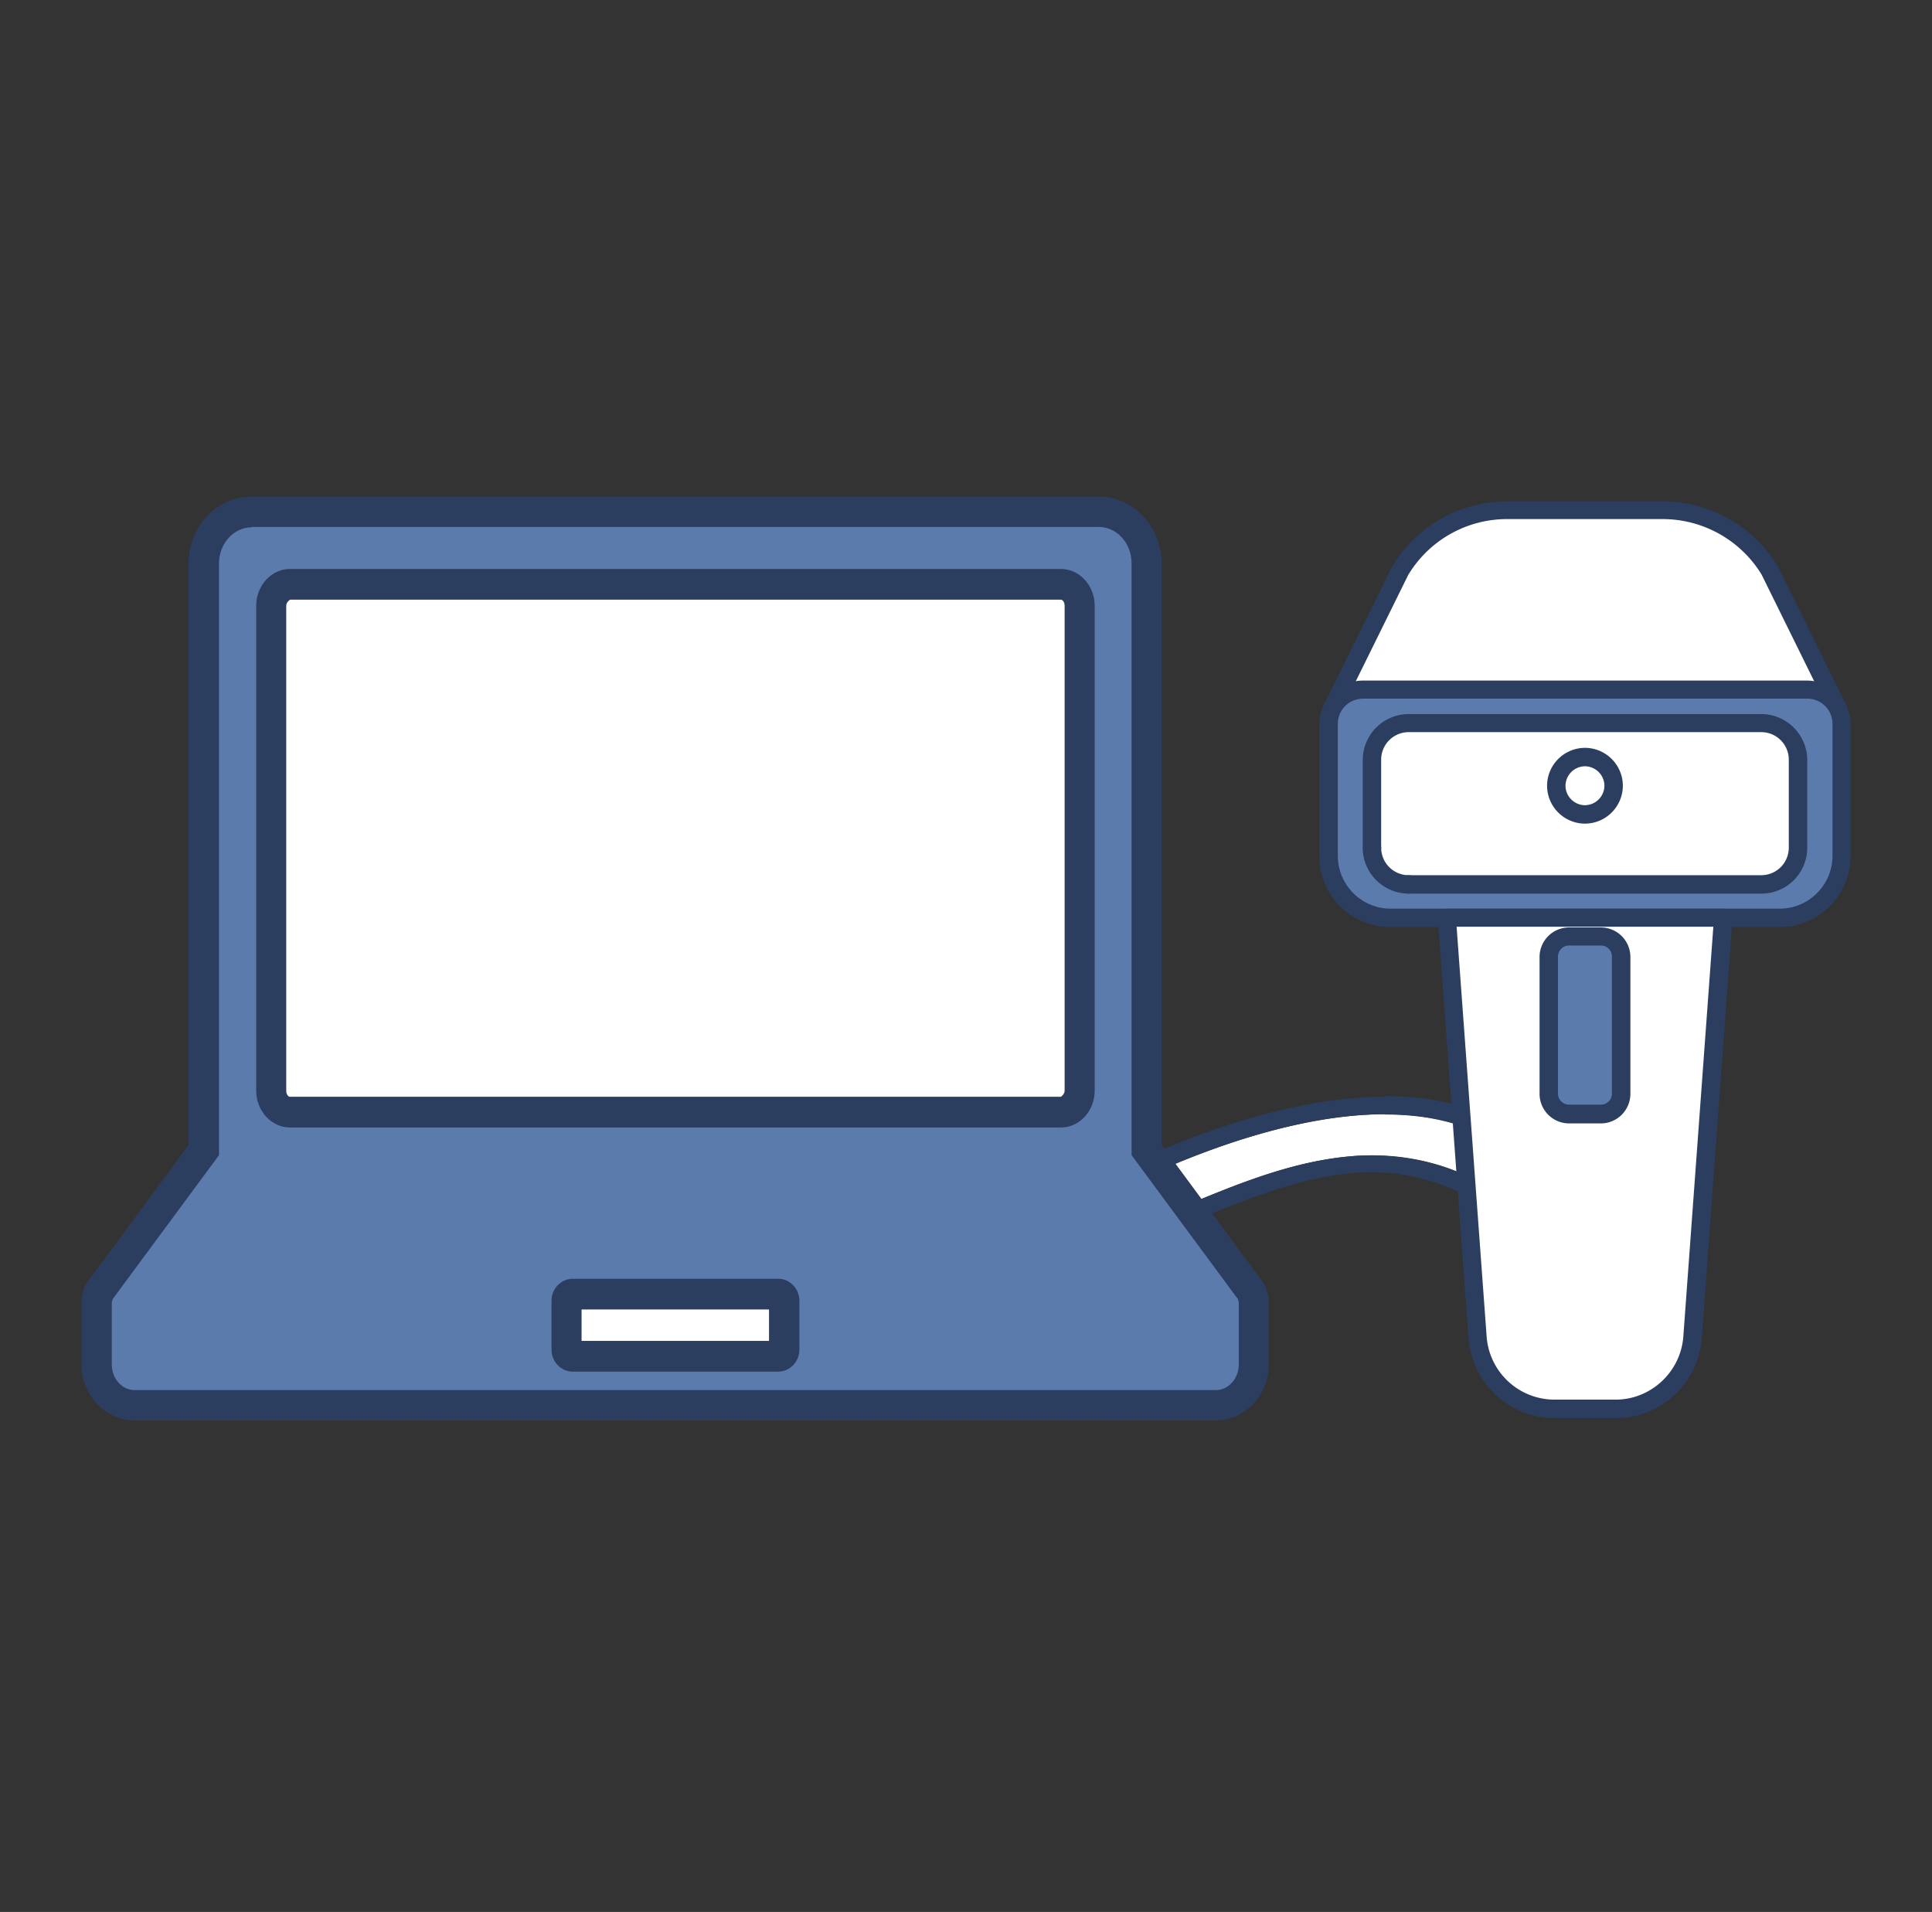 <svg xmlns="http://www.w3.org/2000/svg" width="96" height="95" fill="none"><rect width="100%" height="100%" fill="#333333" stroke="none"/><path fill="#fff" d="M55.346 60.96c-.187-.12-.373-.221-.577-.34-.22-.136-.34-.34-.34-.543 0-.204.12-.424.374-.56 2.748-1.459 10.772-5.208 16.794-3.868 1.425.323 2.58.865 3.478 1.425.068.034.051.119 0 .153l-2.12 1.17s-.085.017-.12 0c-1.695-.78-3.663-1.12-5.648-.95-3.529.289-6.769 1.867-9.873 3.105l-1.188.458c-.136.05-.305.068-.458.05a.578.578 0 0 1-.322-.118v.017Z"/><path fill="#2B3E5F" d="M68.816 55.378c.95 0 1.9.085 2.782.288 1.425.323 2.579.865 3.478 1.425.068.034.05.119 0 .153l-2.12 1.17H72.836c-1.409-.644-3.02-1-4.666-1-.322 0-.645 0-.984.033-3.528.289-6.768 1.866-9.873 3.105l-1.188.458c-.101.034-.22.068-.339.068h-.118a.578.578 0 0 1-.323-.119c-.186-.119-.373-.22-.577-.34-.22-.135-.339-.339-.339-.542 0-.204.119-.424.373-.56 2.341-1.238 8.5-4.156 13.996-4.156m0-.865c-6.04 0-12.706 3.29-14.59 4.292-.525.288-.848.763-.848 1.272 0 .492.289.95.764 1.238l.492.306c.305.186.577.271.848.305.102 0 .203.017.288.017.272 0 .543-.05.798-.153l1.187-.458c.526-.203 1.035-.424 1.56-.644 2.562-1.052 5.209-2.155 7.974-2.392.288-.017.577-.034.865-.034 1.442 0 2.867.305 4.123.882.17.068.407.119.593.119.238 0 .475-.051.679-.17l2.12-1.17c.289-.153.51-.492.526-.764 0-.305-.17-.594-.458-.78a12.142 12.142 0 0 0-3.85-1.578c-.95-.22-1.986-.322-3.071-.322v.034Z"/><path fill="#fff" d="M82.625 25.368h-7.77a6.164 6.164 0 0 0-5.292 3.003l-3.393 6.87H91.31l-3.393-6.87a6.164 6.164 0 0 0-5.293-3.003Z"/><path fill="#2B3E5F" d="M91.328 35.682H66.187a.455.455 0 0 1-.407-.662l3.392-6.87a6.661 6.661 0 0 1 5.7-3.24h7.77a6.693 6.693 0 0 1 5.683 3.206l3.41 6.905a.455.455 0 0 1-.407.661Zm-24.412-.916h23.682l-3.07-6.226a5.768 5.768 0 0 0-4.886-2.748h-7.77a5.731 5.731 0 0 0-4.902 2.782l-3.054 6.192Z"/><path fill="#5C7BAD" d="M66.017 42.536v-6.548c0-.95.763-1.714 1.713-1.714h22.054c.95 0 1.713.764 1.713 1.714v6.548a3.088 3.088 0 0 1-3.087 3.087H69.088A3.088 3.088 0 0 1 66 42.536"/><path fill="#2B3E5F" d="M88.41 46.064H69.087a3.526 3.526 0 0 1-3.528-3.528v-6.548c0-1.188.967-2.172 2.171-2.172h22.054c1.187 0 2.171.967 2.171 2.172v6.548a3.537 3.537 0 0 1-3.528 3.528h-.018ZM67.73 34.715c-.696 0-1.255.56-1.255 1.256v6.548c0 1.442 1.17 2.63 2.63 2.63h19.322c1.441 0 2.629-1.171 2.629-2.63V35.97c0-.696-.56-1.256-1.255-1.256H67.73Z"/><path fill="#fff" d="M68.172 42.112v-4.36c0-1 .814-1.832 1.832-1.832h17.507c1.001 0 1.832.814 1.832 1.832v4.36c0 1-.814 1.832-1.832 1.832H70.004c-1 0-1.832-.814-1.832-1.832Z"/><path fill="#2B3E5F" d="M87.51 44.402H70.003c-1.255 0-2.29-1.018-2.29-2.273v-4.36a2.291 2.291 0 0 1 2.29-2.29H87.51a2.291 2.291 0 0 1 2.29 2.29v4.36a2.277 2.277 0 0 1-2.29 2.273Zm-17.507-8.024c-.763 0-1.374.61-1.374 1.374v4.36c0 .763.61 1.374 1.374 1.374H87.51c.764 0 1.374-.61 1.374-1.374v-4.36c0-.763-.61-1.374-1.374-1.374H70.003Z"/><path fill="#fff" d="m71.886 45.606 1.527 20.866a3.8 3.8 0 0 0 3.8 3.529h3.053c2.002 0 3.665-1.544 3.8-3.529l1.527-20.866H71.87h.017Z"/><path fill="#2B3E5F" d="M80.284 70.459H77.23a4.286 4.286 0 0 1-4.258-3.953L71.445 45.64c0-.119.034-.254.12-.34a.487.487 0 0 1 .338-.152h13.724c.12 0 .255.051.34.153.085.085.136.22.118.34L84.56 66.505A4.286 4.286 0 0 1 80.3 70.46h-.017Zm-7.906-24.412 1.493 20.374a3.382 3.382 0 0 0 3.36 3.122h3.053c1.747 0 3.223-1.374 3.359-3.122l1.492-20.374H72.378Z"/><path fill="#5C7BAD" d="M76.941 47.54v6.82c0 .56.441 1 1.001 1h1.595c.56 0 1-.44 1-1v-6.82c0-.56-.44-1-1-1h-1.595c-.56 0-1 .44-1 1Z"/><path fill="#2B3E5F" d="M79.554 55.819h-1.595a1.47 1.47 0 0 1-1.459-1.46V47.54a1.47 1.47 0 0 1 1.459-1.459h1.595a1.47 1.47 0 0 1 1.459 1.46v6.819a1.47 1.47 0 0 1-1.46 1.459Zm-1.595-8.839a.547.547 0 0 0-.543.543v6.82c0 .305.255.543.543.543h1.595a.547.547 0 0 0 .542-.543v-6.82a.547.547 0 0 0-.542-.543h-1.595Z"/><path fill="#fff" d="M77.332 39.058c0-.78.645-1.425 1.425-1.425s1.425.645 1.425 1.425-.645 1.425-1.425 1.425-1.425-.644-1.425-1.425Z"/><path fill="#2B3E5F" d="M78.756 40.924a1.89 1.89 0 0 1-1.883-1.883 1.89 1.89 0 0 1 1.883-1.883 1.89 1.89 0 0 1 1.883 1.883 1.89 1.89 0 0 1-1.883 1.883Zm0-2.85a.978.978 0 0 0-.967.967c0 .526.441.967.967.967a.978.978 0 0 0 .967-.967.977.977 0 0 0-.967-.967ZM68.17 42.604s-.135-.017-.203-.051a.45.45 0 0 1-.187-.61.443.443 0 0 1 .611-.204.45.45 0 0 1-.22.848v.017ZM70.003 44.402a.456.456 0 0 1-.458-.458c0-.255.204-.458.458-.458s.458.203.458.458a.456.456 0 0 1-.458.458Z"/><path fill="#fff" d="M53.648 28.286H12.73v27.43h40.918v-27.43Z"/><path fill="#5C7BAD" d="m62.114 64.08-5.123-6.938V27.98c0-1.408-1.069-2.561-2.375-2.561H12.51c-1.306 0-2.375 1.136-2.375 2.561v29.145l-5.123 6.938a1.08 1.08 0 0 0-.203.645v3.07c0 1.12.848 2.036 1.9 2.036h53.725c1.052 0 1.9-.916 1.9-2.035v-3.071a1.08 1.08 0 0 0-.203-.645l-.017.017ZM14.41 29.032h38.306c.509 0 .933.475.933 1.069v24.09c0 .593-.424 1.068-.933 1.068H14.41c-.508 0-.933-.475-.933-1.069V30.1c0-.593.425-1.068.933-1.068Zm24.26 38.356H28.456c-.17 0-.306-.135-.306-.322v-2.443c0-.17.136-.322.306-.322h10.212c.17 0 .306.136.306.322v2.443c0 .17-.136.322-.306.322Z"/><path fill="#2B3E5F" d="M60.434 70.578H6.691c-1.459 0-2.646-1.256-2.646-2.8v-3.07c0-.39.119-.78.356-1.086l4.97-6.734V27.98c0-1.832 1.409-3.308 3.122-3.308H54.6c1.713 0 3.12 1.493 3.12 3.308v28.908l4.971 6.734c.221.306.357.696.357 1.086v3.07c0 1.544-1.188 2.8-2.647 2.8h.034Z"/><path fill="#5C7BAD" d="M12.51 26.2c-.9 0-1.628.813-1.628 1.797v29.4l-5.276 7.141s-.051.12-.051.187v3.07c0 .713.509 1.273 1.136 1.273h53.726c.628 0 1.137-.577 1.137-1.272v-3.071s-.017-.136-.051-.187l-5.276-7.142V27.98c0-.984-.73-1.798-1.629-1.798H12.51v.017Z"/><path fill="#2B3E5F" d="M38.669 68.152H28.456c-.577 0-1.052-.492-1.052-1.086v-2.443c0-.593.475-1.085 1.052-1.085H38.67c.576 0 1.051.492 1.051 1.085v2.443c0 .594-.475 1.086-1.051 1.086Z"/><path fill="#fff" d="M38.212 65.064h-9.314v1.561h9.314v-1.56Z"/><path fill="#2B3E5F" d="M52.715 56.022H14.41c-.916 0-1.68-.814-1.68-1.832V30.1c0-1 .747-1.831 1.68-1.831h38.305c.916 0 1.68.814 1.68 1.832v24.09c0 1-.747 1.831-1.68 1.831Z"/><path fill="#fff" d="M14.41 29.796s-.187.118-.187.305v24.09c0 .186.101.305.186.305h38.306s.186-.12.186-.306V30.101c0-.187-.102-.305-.186-.305H14.409Z"/></svg>